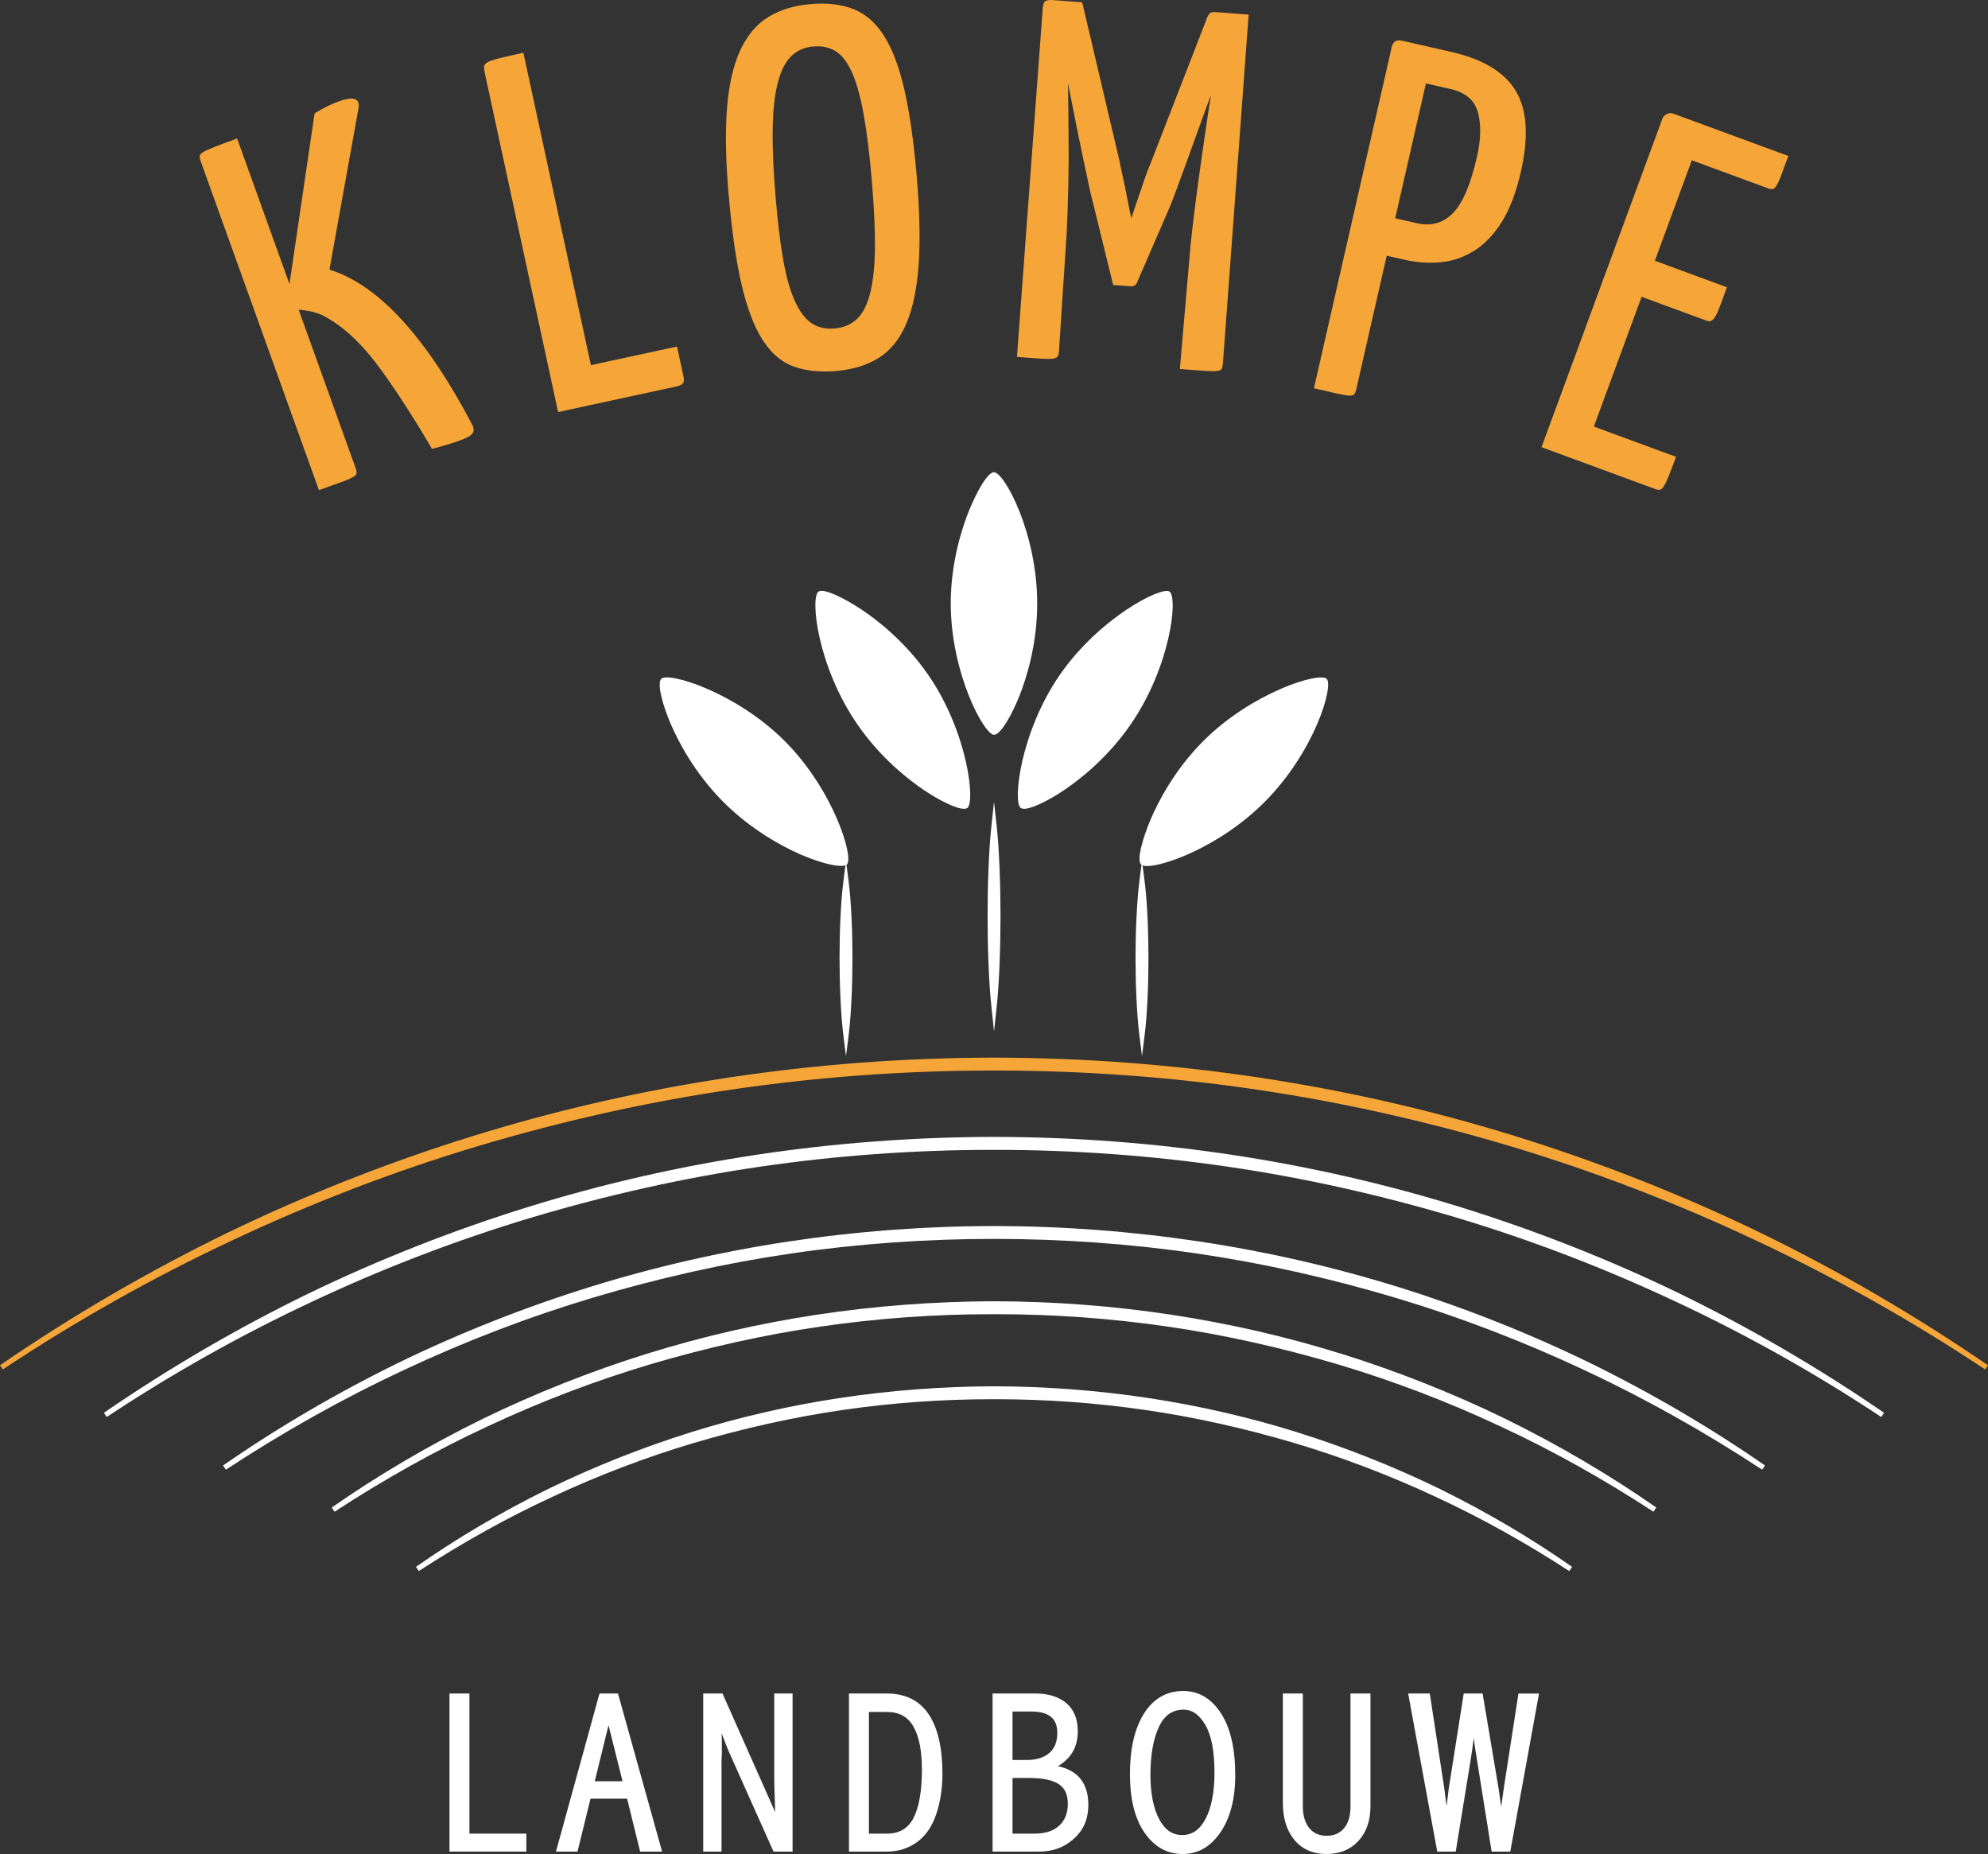 <svg xmlns="http://www.w3.org/2000/svg" id="LOGO" viewBox="0 0 787.4 734.17"><rect x="0" y="0" width="787.4" height="734.17" fill="#333333" stroke="none"/><defs><style>.cls-1{fill:#f6a538;}.cls-2{fill:#fff;}</style></defs><g><path class="cls-1" d="M786.84,541.47c-28.95-19.25-59.32-36.34-90.77-51.08-31.41-14.82-63.9-27.33-97.14-37.32-33.25-9.96-67.18-17.63-101.51-22.64-34.33-5.04-69.03-7.52-103.72-7.48-34.69-.03-69.39,2.44-103.72,7.49-34.34,5.01-68.27,12.69-101.51,22.65-33.24,9.99-65.73,22.49-97.14,37.32-31.45,14.74-61.81,31.83-90.77,51.08,28.67-19.67,58.81-37.23,90.11-52.45,31.34-15.14,63.83-27.93,97.09-38.24,66.55-20.61,136.26-30.85,205.93-30.96,69.67,.12,139.38,10.35,205.93,30.96,33.27,10.31,65.76,23.09,97.09,38.24,31.3,15.23,61.44,32.78,90.11,52.45Z"></path><path class="cls-1" d="M786.28,542.3c-28.85-19.18-59.35-36.34-90.64-51.01-31.4-14.82-64.03-27.36-97-37.27-33.76-10.11-67.87-17.72-101.37-22.61-33.77-4.96-68.36-7.48-102.8-7.48-.47,0-.95,0-1.42,0-34.53,0-69.15,2.52-102.93,7.48-33.46,4.88-67.56,12.49-101.37,22.61-33,9.92-65.63,22.46-97,37.27-31.29,14.66-61.78,31.82-90.64,51l-1.12-1.66c28.67-19.67,59.03-37.34,90.24-52.53,31.25-15.1,63.96-27.98,97.23-38.29,66.08-20.46,135.46-30.89,206.23-31,70.81,.12,140.19,10.55,206.23,31.01,33.29,10.31,66,23.2,97.23,38.29,31.21,15.18,61.57,32.86,90.24,52.53l-1.12,1.66Zm-392.58-121.48c-70.56,.11-139.75,10.51-205.64,30.91-15.64,4.84-31.15,10.26-46.44,16.21,15.37-5.83,30.93-11.12,46.56-15.82,33.9-10.15,68.1-17.78,101.66-22.68,34.09-5.01,69-7.51,103.86-7.5,34.8-.02,69.74,2.48,103.86,7.5,33.6,4.91,67.8,12.54,101.66,22.67,15.33,4.61,30.58,9.78,45.67,15.49-15-5.81-30.22-11.11-45.55-15.86-65.84-20.39-135.03-30.8-205.64-30.92Z"></path></g><polygon class="cls-2" points="185.93 670.62 178.03 670.62 178.03 733.22 208.48 733.22 208.48 726.1 185.93 726.1 185.93 670.62"></polygon><path class="cls-2" d="M237.45,670.62l-17.25,62.6h8.54l5.14-20.94h14.51l5.15,20.94h8.7l-17.47-62.6h-7.33Zm9.13,34.75h-11.01l5.45-22.21,5.56,22.21Z"></path><path class="cls-2" d="M306.68,705.72c0,.33,.11,4.3,.33,11.83l-20.85-46.93h-7.63v62.6h7.25v-36.05l.13-2.66-.04-6.77-.07-1.42,.13,.34c1.36,3.59,2.3,5.98,2.8,7.09l17.64,39.47h7.55v-62.6h-7.25v35.1Z"></path><path class="cls-2" d="M351.25,670.62h-14.99v62.6h14.99c4.48,0,8.5-1.26,11.95-3.75,3.44-2.49,6.02-6.25,7.66-11.18,1.6-4.83,2.42-10.17,2.42-15.87,0-10.17-1.81-18.07-5.38-23.47-3.66-5.53-9.26-8.33-16.65-8.33Zm13.9,29.95c0,8.61-1.13,15.13-3.37,19.41-2.15,4.12-5.59,6.12-10.52,6.12h-7.1v-48.18h7.1c4.77,0,8.18,1.82,10.41,5.58,2.3,3.87,3.47,9.62,3.47,17.08Z"></path><path class="cls-2" d="M419.02,699.4c2.16-1.27,3.89-2.81,5.16-4.59,1.8-2.54,2.71-5.62,2.71-9.17,0-4.98-1.57-8.78-4.65-11.3-3.03-2.47-7.07-3.72-12.01-3.72h-17.09v62.6h18.2c4.17,0,7.78-.91,10.75-2.71,2.96-1.79,5.22-4.01,6.71-6.59,1.5-2.59,2.26-5.72,2.26-9.31,0-4.71-1.3-8.44-3.87-11.07-1.97-2.02-4.71-3.41-8.18-4.15Zm-3.4-5.24c-2.12,1.85-5.15,2.79-8.99,2.79h-5.59v-19.2h7.37c3.53,0,6.18,.72,7.88,2.13,1.67,1.39,2.48,3.46,2.48,6.32,0,3.52-1.03,6.12-3.15,7.96Zm7.32,20.1c0,3.68-1.1,6.5-3.36,8.64-2.25,2.12-5.53,3.2-9.76,3.2h-8.78v-22.03h6.73c5.27,0,9.19,.83,11.65,2.48,2.36,1.58,3.51,4.1,3.51,7.71Z"></path><path class="cls-2" d="M468.61,669.62c-6.59,0-11.83,3.05-15.58,9.05-3.65,5.86-5.49,13.86-5.49,23.79s1.91,17.55,5.69,23.13c3.86,5.69,8.96,8.58,15.16,8.58s11.16-2.92,15.08-8.69c3.83-5.65,5.78-13.24,5.78-22.59,0-10.38-1.88-18.57-5.59-24.35-3.8-5.93-8.86-8.93-15.04-8.93Zm12.43,32.19c0,7.76-1.19,13.96-3.54,18.43-2.27,4.32-5.29,6.42-9.24,6.42s-6.88-2.04-9.11-6.23c-2.31-4.33-3.49-10.26-3.49-17.62,0-7.81,1.13-14.2,3.36-18.97,2.14-4.6,5.36-6.83,9.85-6.83,3.3,0,6.07,1.94,8.46,5.92,2.46,4.1,3.7,10.45,3.7,18.88Z"></path><path class="cls-2" d="M534.91,715.23c0,3.82-.88,6.77-2.6,8.77-1.71,1.99-3.95,2.96-6.82,2.96s-5.28-1-6.93-3.06c-1.68-2.09-2.54-5.01-2.54-8.67v-44.61h-7.91v43.35c0,6.03,1.53,10.95,4.55,14.6,3.07,3.71,7.34,5.6,12.69,5.6s9.52-1.74,12.7-5.19c3.16-3.42,4.76-8.05,4.76-13.75v-44.61h-7.91v44.61Z"></path><path class="cls-2" d="M595.6,708.29l-1.02,7.18-1.01-7.19-6.35-37.66h-7.47l-5.79,36.74c-.18,1.08-.36,2.48-.53,4.12l-.49,3.66c-.41-3.4-.71-5.76-.88-6.85l-5.75-37.67h-8.57l11.52,62.6h7.32l5.74-35.24c.42-2.52,.89-5.77,1.41-9.7l.49,3.75,6.59,41.2h7.38l11.38-62.6h-8.14l-5.84,37.67Z"></path><path class="cls-2" d="M394.7,326.65l-.99-9.21-.99,9.21c-.57,5.29-.95,10.89-1.22,18.15-.26,6.25-.32,12.4-.34,18.13,.03,5.77,.09,11.95,.35,18.12,.28,7.28,.65,12.88,1.22,18.15l.99,9.27,.99-9.27c.57-5.28,.94-10.88,1.22-18.15,.25-6.17,.32-12.36,.35-18.13-.03-5.72-.08-11.87-.34-18.12-.28-7.27-.65-12.87-1.22-18.16Z"></path><path class="cls-2" d="M286.59,317.65c17.15,17.15,39.07,25.24,46.52,25.24,.73,0,1.3-.09,1.74-.24l-.76,5.98c-.57,4.5-.95,9.27-1.23,15.45-.26,5.33-.32,10.55-.34,15.42,.03,4.91,.09,10.17,.35,15.41,.28,6.19,.65,10.96,1.22,15.45l.99,7.86,.99-7.86c.57-4.49,.94-9.26,1.22-15.45,.26-5.25,.32-10.51,.35-15.42-.03-4.86-.09-10.1-.34-15.41-.28-6.18-.65-10.94-1.23-15.45l-.79-6.2c.06-.04,.13-.08,.18-.12h0c2.79-2.8-5.28-29.49-24.66-48.87-19.38-19.38-46.08-27.45-48.87-24.66-1.84,1.84,.54,10.53,3.85,18.17,2.82,6.51,9.28,19.17,20.81,30.7Z"></path><path class="cls-2" d="M451.94,342.31h0s.12,.08,.18,.13l-.79,6.19c-.57,4.51-.95,9.28-1.23,15.45-.26,5.31-.32,10.55-.34,15.42,.03,4.91,.09,10.17,.35,15.41,.28,6.19,.65,10.95,1.22,15.45l.99,7.86,.99-7.86c.57-4.5,.94-9.26,1.22-15.45,.26-5.24,.32-10.51,.35-15.42-.03-4.86-.09-10.1-.34-15.41-.28-6.17-.65-10.94-1.23-15.45l-.76-5.95c.46,.18,1.06,.28,1.79,.28,3.55,0,9.96-1.98,15.76-4.49,6.51-2.82,19.17-9.28,30.7-20.81,19.8-19.8,27.54-45.99,24.66-48.87-2.8-2.79-29.49,5.28-48.87,24.66-11.48,11.48-17.92,24.21-20.74,30.78-3.29,7.65-5.68,16.33-3.92,18.09Z"></path><path class="cls-2" d="M404.3,319.96h0c.31,.22,.75,.32,1.3,.32,3.19,0,9.97-3.44,15.87-7.41,5.89-3.96,17.16-12.61,26.4-26.06,15.87-23.08,18.71-50.24,15.35-52.54-3.26-2.24-28.04,10.56-43.57,33.14-15.53,22.58-18.6,50.3-15.35,52.55Z"></path><path class="cls-2" d="M365.95,312.87c5.9,3.96,12.68,7.41,15.87,7.41,.54,0,.98-.1,1.3-.32,3.25-2.24,.18-29.96-15.35-52.55-9.2-13.38-20.55-22.03-26.49-26-6.93-4.62-15.02-8.56-17.08-7.15-3.35,2.31-.52,29.46,15.35,52.54,9.24,13.45,20.51,22.1,26.4,26.06Z"></path><path class="cls-2" d="M393.71,290.98c2.6,0,7.06-7.83,10.12-15.57,2.61-6.6,6.99-20.11,6.98-36.43,0-28.01-13.06-51.99-17.13-51.99-2.5,0-6.93,7.83-10.02,15.57-2.65,6.64-7.09,20.2-7.09,36.43,0,27.41,13.18,51.99,17.13,51.99Z"></path><path class="cls-2" d="M531.22,536.08c-43.91-13.68-90.18-20.68-137.52-20.79-47.38,.12-93.65,7.12-137.52,20.8-22.18,6.92-43.97,15.56-64.78,25.66-21.36,10.49-41.55,22.34-60.02,35.23l1.12,1.66c19.88-12.99,40.21-24.33,60.42-33.71,20.93-9.82,42.65-18.11,64.54-24.64,22.71-6.73,45.38-11.76,67.4-14.96,22.35-3.26,45.21-4.92,67.99-4.92,.53,0,1.05,0,1.57,0,22.86,0,45.78,1.66,68.12,4.92,21.96,3.18,44.64,8.22,67.4,14.96,21.92,6.54,43.64,14.83,64.54,24.64,20.19,9.37,40.52,20.71,60.42,33.7l1.12-1.66c-18.46-12.88-38.65-24.74-60.02-35.24-20.81-10.11-42.6-18.74-64.78-25.66Z"></path><path class="cls-2" d="M553.73,509.63c-51.17-15.9-105.01-24.02-160.03-24.14-55.06,.12-108.9,8.25-160.03,24.14-25.83,8.04-51.2,18.06-75.41,29.8-24.78,12.13-48.31,25.89-69.92,40.9l1.12,1.66c23.03-15.12,46.69-28.37,70.32-39.38,24.35-11.45,49.64-21.14,75.17-28.78,26.33-7.84,52.75-13.72,78.53-17.47,26.36-3.86,53.34-5.77,80.22-5.76,26.89,0,53.9,1.9,80.22,5.76,25.73,3.74,52.15,9.62,78.53,17.47,25.55,7.65,50.84,17.33,75.18,28.78,23.62,11,47.28,24.25,70.32,39.37l1.12-1.66c-21.61-15.01-45.13-28.77-69.92-40.9-24.24-11.75-49.61-21.77-75.41-29.8Z"></path><path class="cls-2" d="M665.48,512.34c-27.98-13.54-57.27-25.09-87.07-34.34-59.13-18.33-121.27-27.69-184.71-27.8-63.48,.12-125.62,9.48-184.7,27.81-29.82,9.25-59.11,20.81-87.07,34.34-27.94,13.62-55.12,29.47-80.77,47.11l1.12,1.66c25.84-17.15,53.15-32.48,81.17-45.59,28.12-13.25,57.33-24.46,86.83-33.31,30.3-9.05,60.82-15.85,90.73-20.21,30.2-4.43,61.1-6.67,91.88-6.67,.5,0,1,0,1.5,0,30.86,0,61.82,2.25,92.01,6.68,29.86,4.35,60.38,11.15,90.73,20.22,29.52,8.86,58.73,20.07,86.83,33.31,28.02,13.1,55.33,28.44,81.17,45.58l1.12-1.66c-25.66-17.64-52.83-33.49-80.77-47.11Z"></path><path class="cls-2" d="M513.78,567.16h0c-38.28-11.96-78.68-18.08-120.08-18.2-41.43,.13-81.83,6.25-120.07,18.21-19.41,6.08-38.44,13.64-56.54,22.46-18.7,9.22-36.31,19.6-52.34,30.84l1.12,1.66c17.45-11.34,35.19-21.21,52.75-29.32,18.23-8.53,37.17-15.75,56.3-21.44,19.91-5.88,39.68-10.25,58.78-13.02,19.45-2.84,39.34-4.27,59.15-4.27,.54,0,1.08,0,1.61,0,19.89,0,39.83,1.44,59.28,4.28,19.04,2.75,38.82,7.13,58.77,13.02,19.13,5.69,38.08,12.9,56.3,21.44,17.55,8.11,35.29,17.97,52.74,29.31l1.12-1.66c-16.02-11.23-33.63-21.61-52.35-30.84-18.13-8.83-37.16-16.39-56.54-22.46Z"></path><g><path class="cls-1" d="M79.45,63.73c-.27-.76-.4-1.4-.37-1.92,.03-.51,.49-1.04,1.37-1.57,.88-.53,2.37-1.21,4.44-2.03,2.08-.82,5.09-1.94,9.03-3.36l20.73,57.63,9.95-67.59c1.64-1.02,3.29-1.94,4.94-2.75,1.65-.81,3.17-1.46,4.57-1.97,5.72-2.06,8.37-1.29,7.95,2.31l-11.57,64.3c9.69,2.98,19.27,9.63,28.73,19.95,9.46,10.32,18.76,24.18,27.89,41.59,.63,1.36,.63,2.47,.01,3.34-.62,.87-2.27,1.79-4.94,2.75-3.44,1.24-7.13,2.35-11.08,3.34-8.15-13.88-15.52-25.16-22.1-33.86-6.58-8.7-13.59-15.01-21.04-18.94-1.56-.73-3.15-1.27-4.79-1.62-1.63-.34-3.26-.58-4.89-.72l22.59,62.79c.27,.76,.4,1.4,.37,1.92-.03,.52-.49,1.04-1.37,1.57-.89,.54-2.38,1.18-4.48,1.94-2.1,.75-5.12,1.84-9.07,3.26L79.45,63.73Z"></path><path class="cls-1" d="M234.05,144.59l34.1-7.37,2.57,11.89c.29,1.32,.17,2.25-.34,2.77-.51,.52-1.29,.9-2.35,1.13l-46.98,10.16L192.03,28.97c-.26-1.19-.35-2.1-.28-2.74,.07-.64,.6-1.2,1.6-1.7,1-.49,2.58-1.01,4.75-1.55,2.17-.54,5.23-1.24,9.2-2.09l26.74,123.7Z"></path><path class="cls-1" d="M288.56,76.66c-1.15-13.47-1.34-24.85-.58-34.15,.76-9.29,2.53-16.87,5.28-22.74,2.76-5.87,6.45-10.22,11.1-13.06,4.64-2.84,10.2-4.54,16.66-5.09,6.6-.56,12.29,.1,17.07,2,4.77,1.9,8.81,5.46,12.11,10.67,3.3,5.21,5.97,12.35,8.04,21.4,2.06,9.06,3.67,20.38,4.84,33.99,1.19,13.88,1.44,25.59,.77,35.15-.68,9.56-2.32,17.37-4.92,23.42-2.61,6.06-6.22,10.54-10.86,13.45-4.64,2.91-10.26,4.64-16.86,5.21-6.47,.55-12.12-.05-16.95-1.81-4.83-1.76-8.94-5.31-12.31-10.65-3.38-5.34-6.14-12.67-8.29-21.99-2.15-9.31-3.85-21.25-5.09-35.8Zm18.73,2.47c.81,9.43,1.79,17.42,2.96,23.97,1.17,6.55,2.68,11.88,4.52,16,1.84,4.12,4.03,7.05,6.55,8.8,2.52,1.75,5.6,2.47,9.24,2.16,3.64-.31,6.61-1.58,8.93-3.82,2.32-2.23,4.06-5.71,5.22-10.42,1.16-4.71,1.77-10.67,1.83-17.87,.06-7.2-.35-15.98-1.23-26.36-.86-10.1-1.89-18.6-3.09-25.49-1.2-6.88-2.69-12.46-4.48-16.72-1.79-4.25-3.94-7.23-6.46-8.91-2.52-1.68-5.6-2.37-9.23-2.06-3.51,.3-6.41,1.6-8.73,3.9-2.32,2.3-4.08,5.84-5.3,10.63-1.22,4.79-1.88,10.95-1.98,18.49-.1,7.54,.31,16.77,1.25,27.68Z"></path><path class="cls-1" d="M413.01,3.21c.12-1.62,.53-2.57,1.23-2.86,.7-.29,1.52-.4,2.46-.33l11.93,.88,14.7,62.5c.39,2.06,.87,4.33,1.43,6.82,.56,2.48,1.06,4.89,1.5,7.23,.44,2.34,.83,4.33,1.18,5.99,.35,1.65,.58,2.69,.69,3.1,0-.13,.28-1.03,.81-2.69,.53-1.65,1.18-3.57,1.95-5.75,.77-2.18,1.55-4.46,2.34-6.84,.79-2.38,1.58-4.49,2.4-6.33l22.1-56.94c.35-1.06,.75-1.88,1.2-2.45,.45-.58,1.21-.83,2.29-.75l13.35,.99-10.22,138.35c-.06,.81-.21,1.44-.45,1.9-.24,.46-.87,.75-1.89,.88-1.03,.13-2.69,.11-4.98-.06-2.29-.17-5.53-.41-9.71-.72l4.24-49.11c.49-4.84,1.14-10.35,1.93-16.53,.79-6.18,1.61-12.19,2.45-18.02,.84-5.84,1.59-11.03,2.27-15.59,.67-4.56,1.14-7.64,1.4-9.25-1.36,3.7-2.89,7.89-4.59,12.57-1.7,4.69-3.32,9.18-4.86,13.47-1.54,4.29-2.94,8.12-4.2,11.49-1.27,3.36-2.14,5.64-2.64,6.82l-12.99,29.95c-.32,.66-.69,1.07-1.11,1.24-.42,.17-.83,.24-1.24,.21l-7.08-.52-8.13-33.14c-.33-1.11-.87-3.42-1.62-6.93-.76-3.51-1.61-7.54-2.56-12.09-.95-4.55-1.93-9.29-2.91-14.25-.99-4.95-1.88-9.43-2.67-13.42v.2c.13,7.2,.21,14.39,.22,21.57,.09,6.11,.05,12.58-.11,19.41-.17,6.84-.38,12.96-.65,18.36l-3.05,46.75c-.06,.81-.24,1.44-.55,1.89-.31,.45-1,.74-2.1,.86-1.1,.12-2.75,.1-4.98-.06-2.22-.16-5.23-.39-9-.67L413.01,3.21Z"></path><path class="cls-1" d="M551.21,18.71c.51-2.24,1.89-3.11,4.13-2.59l19.58,4.46c12.52,2.86,21.02,8.02,25.49,15.49,4.47,7.47,5.12,18.12,1.97,31.96-1.86,8.18-4.38,14.78-7.53,19.81-3.16,5.04-6.8,8.85-10.93,11.44-4.13,2.59-8.57,4.11-13.31,4.56-4.75,.44-9.56,.11-14.44-1l-6.92-1.58-12.09,52.99c-.18,.79-.42,1.39-.73,1.81-.3,.42-.97,.61-2.01,.58-1.03-.03-2.64-.29-4.81-.78-2.17-.5-5.24-1.2-9.19-2.1l30.8-135.05Zm33.77,43.48c1.59-6.99,1.72-12.89,.39-17.7-1.33-4.81-4.9-7.88-10.7-9.2l-9.89-2.25-12.17,53.39,8.7,1.98c5.54,1.26,10.24-.06,14.11-3.96,3.87-3.9,7.05-11.32,9.55-22.26Z"></path><path class="cls-1" d="M663.83,180.91c-1.21,3.3-2.19,5.86-2.93,7.67-.74,1.82-1.37,3.14-1.89,3.95-.52,.82-1.01,1.29-1.49,1.4-.48,.12-1.09,.03-1.85-.25l-45.11-16.6,47.84-130c.19-.51,.5-.97,.94-1.38,.39-.29,.88-.54,1.47-.76,.58-.22,1.26-.18,2.02,.09l45.49,16.74c-1.17,3.17-2.09,5.68-2.77,7.52-.68,1.84-1.29,3.2-1.83,4.08-.54,.88-1.05,1.38-1.52,1.49-.47,.11-1.09,.03-1.85-.25l-30.26-11.14-14.64,39.78,28.55,10.51c-1.07,2.92-1.96,5.33-2.66,7.23-.7,1.9-1.33,3.33-1.9,4.27-.57,.95-1.11,1.54-1.63,1.78-.52,.24-1.16,.22-1.92-.06l-25.69-9.45-18.91,51.39,32.55,11.98Z"></path></g></svg>